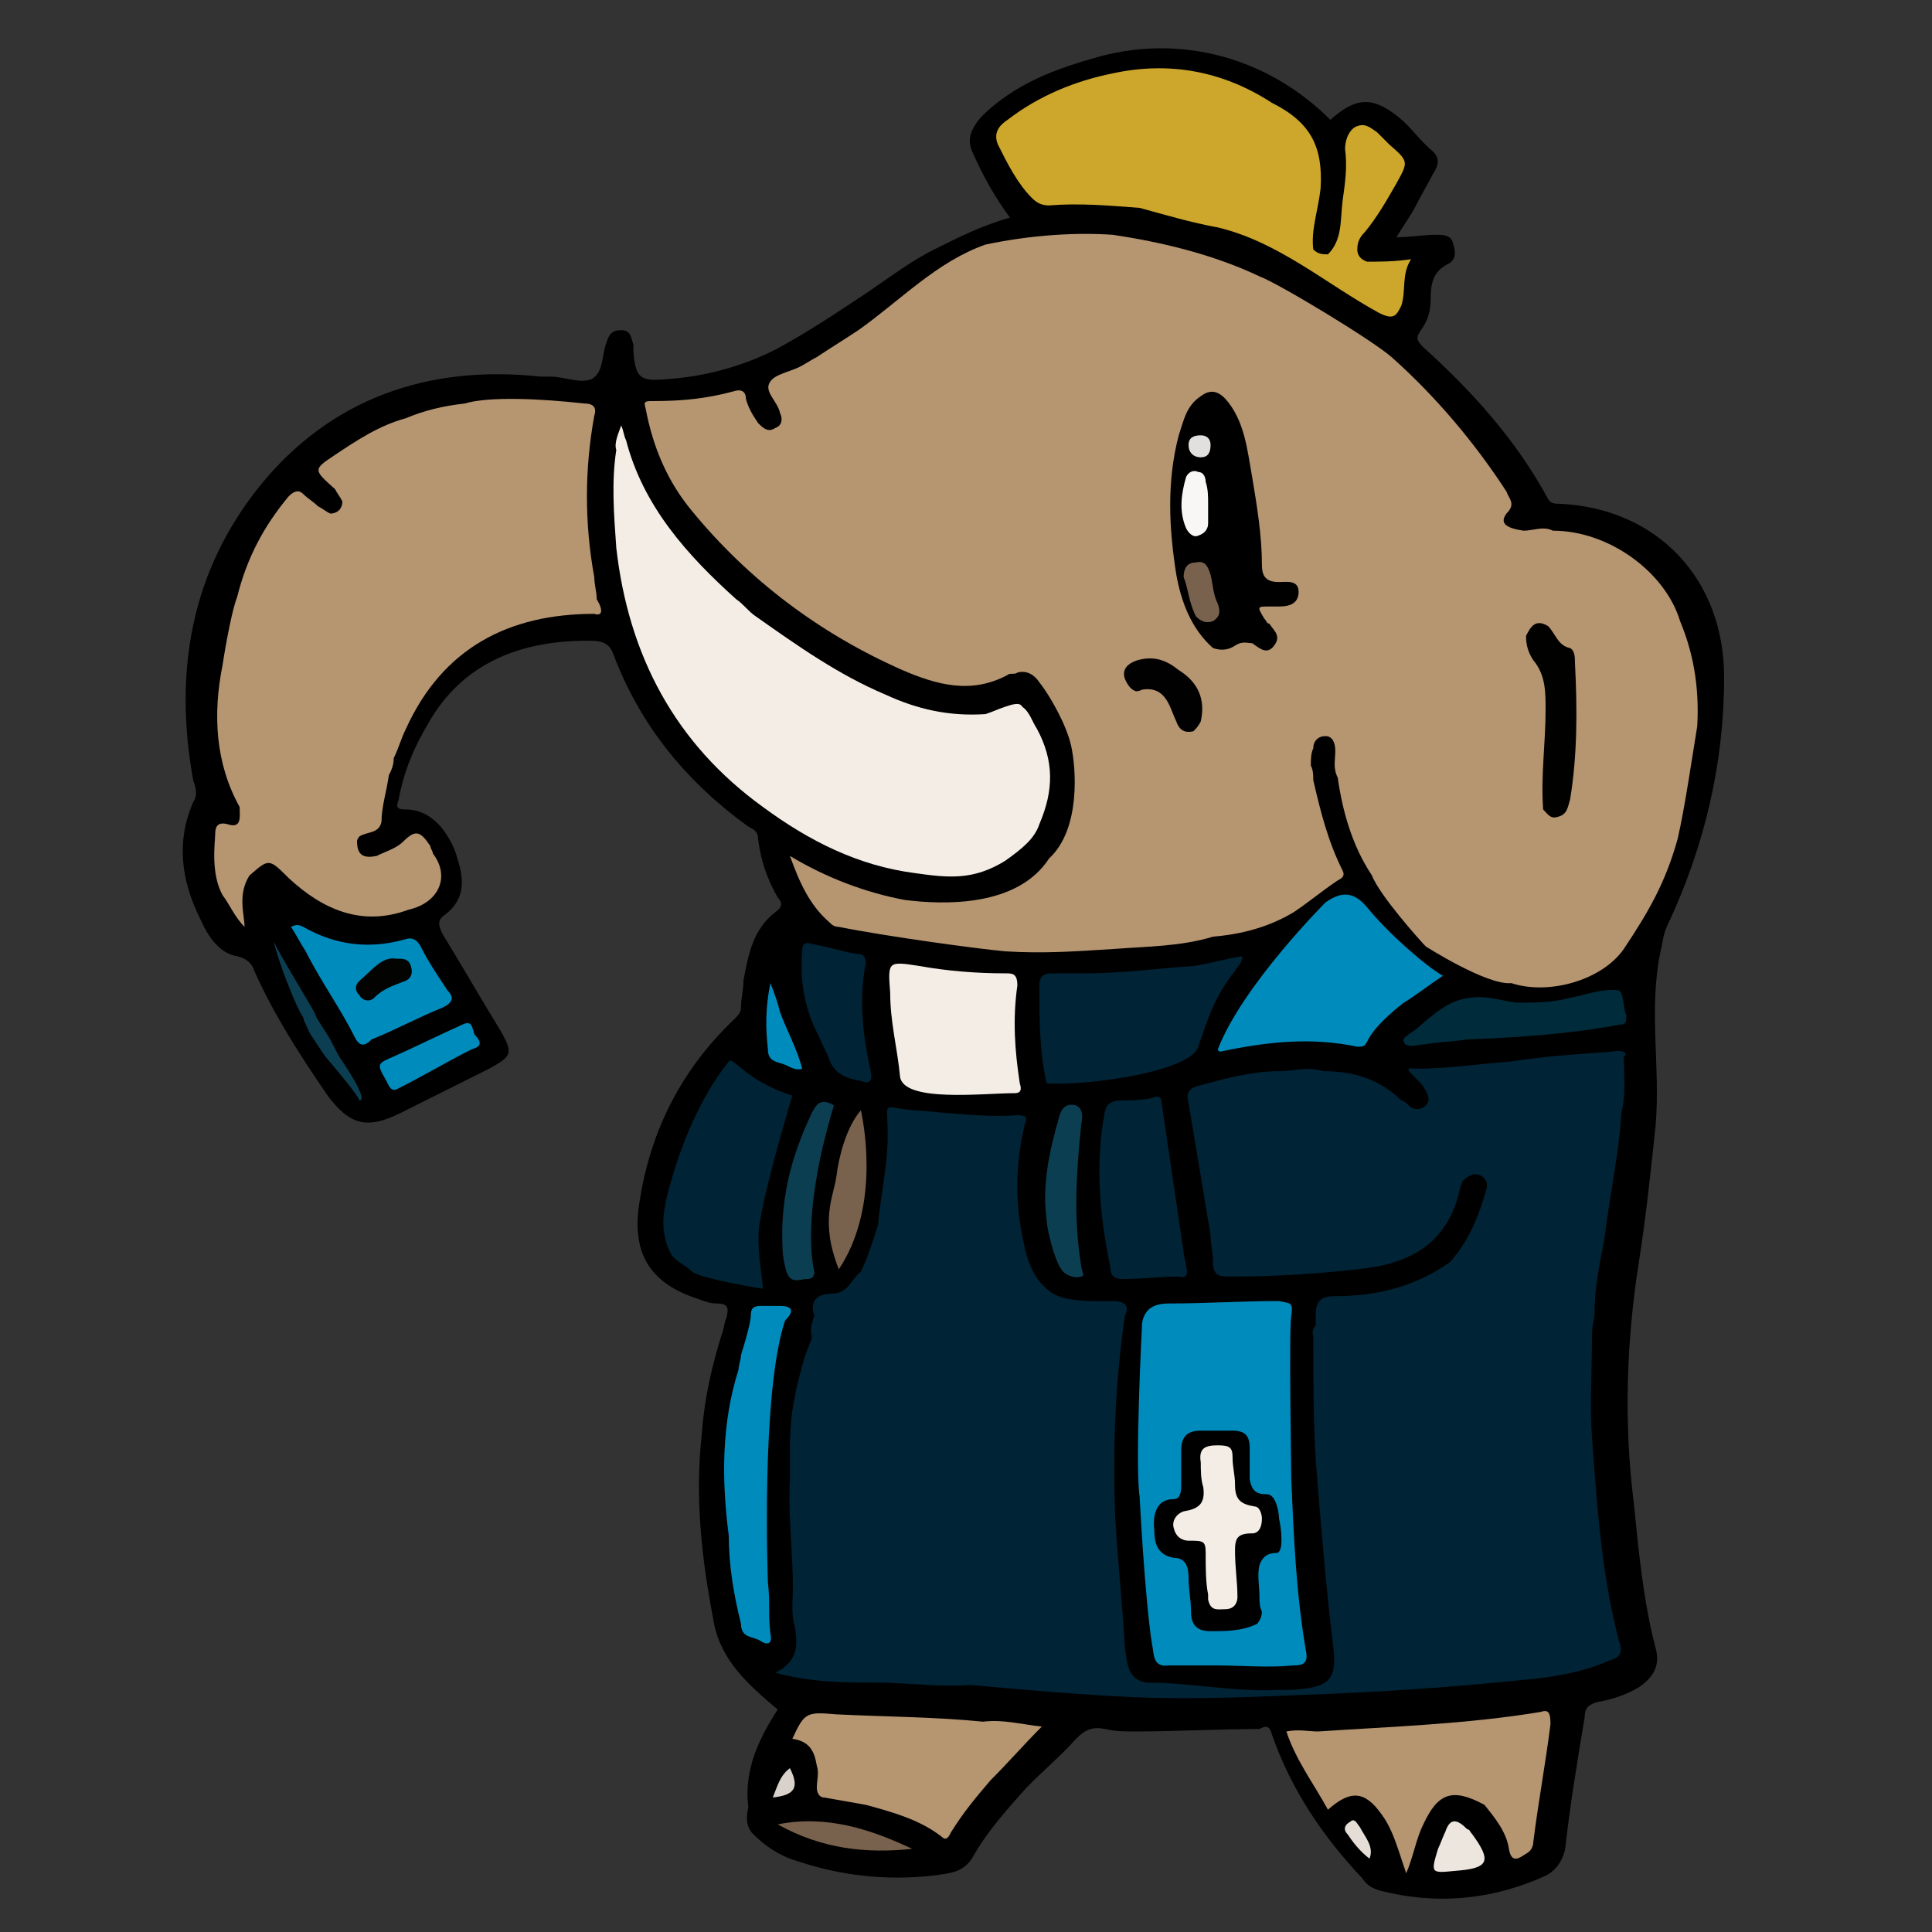 <?xml version="1.0" encoding="utf-8"?>
<!-- Generator: Adobe Illustrator 27.9.1, SVG Export Plug-In . SVG Version: 6.00 Build 0)  -->
<svg version="1.1" id="Ebene_1" xmlns="http://www.w3.org/2000/svg" xmlns:xlink="http://www.w3.org/1999/xlink" x="0px" y="0px"
	 viewBox="0 0 79 79" xml:space="preserve">
<rect x="0" y="0" width="79" height="79" fill="#333333" stroke="none"/>
<style type="text/css">
	.st0{fill:#002335;}
	.st1{fill:#008BBD;}
	.st2{fill:#002B3B;}
	.st3{fill:#0C3E52;}
	.st4{fill:#79624D;}
	.st5{fill:#F3EDE5;}
	.st6{fill:#B69571;}
	.st7{fill:#CDA72C;}
	.st8{fill:#ECE6DF;}
	.st9{fill:#E4DED7;}
	.st10{fill:#D8D2CB;}
	.st11{fill:#030401;}
	.st12{fill:#F8F7F6;}
	.st13{fill:#E1E0DF;}
	.st14{fill:#010100;}
	.st15{fill:#020101;}
</style>
<path id="Umriss" d="M31.8,69.9c-1.2-1-2.3-2-2.6-3.5c-0.5-2.6-0.8-5.1-0.5-7.8c0.1-1.4,0.4-2.7,0.8-4c0.1-0.2,0.1-0.5,0.2-0.7
	c0.1-0.4,0.1-0.6-0.4-0.6c-0.3,0-0.5-0.1-0.8-0.2c-1.8-0.6-2.6-1.7-2.4-3.6c0.4-3.1,1.7-5.7,3.9-7.8c0.2-0.2,0.3-0.3,0.3-0.5
	c0-0.4,0.1-0.7,0.1-1.1c0.2-1.1,0.4-2.1,1.3-2.8c0.3-0.2,0.3-0.4,0.1-0.6c-0.4-0.7-0.7-1.5-0.8-2.4c0-0.3-0.2-0.4-0.4-0.5
	c-2.5-1.8-4.4-4.1-5.5-7c-0.2-0.6-0.6-0.6-1.1-0.6c-2.7,0-5.1,0.9-6.5,3.4c-0.6,1-1,2-1.2,3.1c-0.1,0.3-0.1,0.4,0.3,0.4
	c0.6,0,1.1,0.3,1.5,0.8c0.3,0.4,0.5,0.8,0.6,1.2c0.3,0.9,0.3,1.7-0.5,2.3c-0.3,0.2-0.3,0.4-0.1,0.8c0.8,1.3,1.6,2.7,2.4,4
	c0.5,0.9,0.4,1-0.5,1.5c-1.2,0.6-2.4,1.2-3.6,1.8c-1.4,0.7-2.1,0.5-3-0.7c-1.1-1.6-2.2-3.3-3-5.1c-0.1-0.3-0.3-0.5-0.7-0.6
	C9,39,8.5,38.3,8.2,37.6c-0.8-1.6-1-3.2-0.3-4.8c0.2-0.3,0.1-0.6,0-0.9c-0.8-4.4-0.1-8.5,2.7-12c2.9-3.6,6.9-5,11.5-4.5
	c0.1,0,0.3,0,0.4,0c0.6,0,1.2,0.3,1.7,0.1c0.5-0.3,0.4-1,0.6-1.5c0.1-0.3,0.2-0.5,0.6-0.5c0.4,0,0.4,0.3,0.5,0.6c0,0.1,0,0.2,0,0.3
	c0.1,1.1,0.3,1.2,1.4,1.1c1.5-0.1,3-0.5,4.4-1.2c1.3-0.7,2.5-1.5,3.7-2.3c0.9-0.6,1.8-1.3,2.8-1.8c1-0.5,2-1,3.1-1.3
	c-0.6-0.8-1.1-1.7-1.5-2.6c-0.3-0.6-0.1-1,0.3-1.5c1.4-1.4,3.1-2,4.9-2.5c3.4-0.9,6.9,0.1,9.4,2.6c1-0.9,1.7-1,2.8-0.1
	c0.5,0.4,0.9,1,1.4,1.4c0.3,0.3,0.2,0.6,0,0.9c-0.2,0.4-0.5,0.9-0.7,1.3c-0.2,0.4-0.5,0.8-0.8,1.3c0.6,0,1.1-0.1,1.6-0.1
	c0.3,0,0.6,0,0.7,0.3c0.1,0.3,0.2,0.7-0.2,0.9c-0.6,0.3-0.7,0.8-0.7,1.4c0,0.5-0.1,0.9-0.4,1.3c-0.2,0.3-0.2,0.4,0.1,0.7
	c2,1.8,3.8,3.8,5.1,6.2c0.1,0.2,0.3,0.2,0.5,0.2c4,0.2,6.7,3.1,6.7,7.1c0,3.5-0.8,6.9-2.3,10.1c-0.2,0.4-0.2,0.7-0.3,1.1
	c-0.5,2.4,0,4.7-0.2,7.1c-0.2,1.9-0.4,3.8-0.7,5.7c-0.5,3.2-0.6,6.5-0.2,9.7c0.2,2,0.4,4.1,0.9,6c0.2,0.7-0.1,1.2-0.7,1.6
	c-0.5,0.3-1.1,0.5-1.7,0.6c-0.3,0.1-0.5,0.2-0.5,0.6c-0.3,1.8-0.6,3.6-0.8,5.4c-0.1,0.5-0.4,0.9-0.8,1.1c-2.2,1-4.5,1.2-6.8,0.6
	c-0.3-0.1-0.5-0.2-0.7-0.5c-1.6-1.7-2.9-3.6-3.7-5.9c-0.1-0.4-0.3-0.3-0.5-0.2c-1.7,0-3.4,0.1-5.1,0.1c-0.4,0-0.8,0-1.2-0.1
	c-0.5-0.1-0.8,0-1.2,0.4c-0.7,0.8-1.6,1.5-2.3,2.3c-0.7,0.8-1.4,1.6-1.9,2.5c-0.4,0.7-1,0.7-1.7,0.8c-1.9,0.2-3.7,0-5.5-0.6
	c-0.7-0.2-1.3-0.6-1.8-1.1c-0.3-0.3-0.3-0.7-0.2-1.1C30.4,72.3,31.1,71,31.8,69.9z"/>
<g id="Kleidung">
	<path class="st0" d="M65.9,43c-1.4,0.1-2.8,0.2-4.1,0.4c0,0,0,0,0,0c0,0,0,0,0,0c-1.3,0.1-2.6,0.3-3.9,0.3c-0.1,0-0.5-0.1-0.2,0.2
		c0.1,0.1,0.2,0.2,0.3,0.3c0,0,0,0,0,0c0.1,0.1,0.2,0.2,0.3,0.4c0.1,0.2,0.2,0.4,0,0.6c-0.2,0.2-0.5,0.2-0.7,0
		c-0.1-0.1-0.2-0.2-0.3-0.2c-0.9-0.9-2-1.2-3.2-1.2c0,0,0,0,0,0c-0.6-0.2-1.2,0-1.8,0c-1.1,0-2.2,0.3-3.3,0.6
		c-0.4,0.1-0.5,0.3-0.4,0.7c0.1,0.6,0.2,1.2,0.3,1.8c0.2,1.2,0.4,2.4,0.6,3.6c0,0.4,0.1,0.7,0.1,1.1c0,0.6,0.3,0.6,0.7,0.6
		c1.7,0,3.5-0.1,5.2-0.3c2.1-0.2,3.7-1,4.2-3.3c0-0.1,0.1-0.2,0.1-0.3l0,0c0,0,0,0,0,0c0.2-0.2,0.5-0.4,0.8-0.2
		c0.3,0.2,0.2,0.5,0.1,0.8c-0.3,1-0.7,1.9-1.4,2.7c0,0,0,0,0,0c-1.4,1-3,1.4-4.7,1.4c-0.6,0-0.8,0.2-0.8,0.8c0,0.1,0,0.3,0,0.4l0,0
		c-0.2,0.2-0.1,0.4-0.1,0.5c0,1.7,0,3.3,0.1,5c0.2,2.5,0.4,5,0.7,7.5c0.2,1.5-0.1,1.8-1.7,1.9c-0.2,0-0.3,0-0.5,0
		c-1.8,0.1-3.6-0.3-5.4-0.3l0,0c-0.8-0.1-0.8-0.8-0.9-1.4c-0.1-1.8-0.3-3.6-0.4-5.4c-0.1-2.7,0-5.5,0.4-8.2c0.2-0.4,0-0.6-0.5-0.6
		c-0.2,0-0.5,0-0.7,0c0,0,0,0,0,0c-1.7,0-1.9-0.4-2.3-0.8c-0.3-0.4-0.5-0.9-0.6-1.4c-0.4-1.7-0.4-3.3,0-5c0.1-0.3,0.1-0.4-0.3-0.4
		c-1.4,0.1-2.8-0.1-4.2-0.2c-1.4-0.1-1.1-0.5-1.1,1c0,1.3-0.3,2.5-0.4,3.7c-0.2,0.6-0.4,1.3-0.7,1.9c0,0,0,0,0,0
		c-0.4,0.3-0.5,0.9-1.2,0.9c-0.6,0-0.9,0.3-0.7,0.9c0,0,0,0,0,0c-0.1,0.3-0.2,0.6-0.1,0.9v0l0,0c-0.1,0.3-0.2,0.5-0.3,0.8
		c-0.4,1.4-0.6,2.3-0.6,3.8c0,0,0,1,0,1.2c-0.1,1.7,0.2,3.4,0.1,5.1c0,0.3,0,0.6,0.1,0.9c0.1,0.7,0.2,1.4-0.8,1.9
		c1.5,0.4,2.8,0.4,4.1,0.4c0,0,0,0,0,0c0,0,0,0,0,0c1.3,0,2.6,0.2,3.9,0.1c2.2,0.2,4.5,0.4,6.7,0.5c2.3,0.1,4.6,0,7-0.1
		c2.9-0.1,5.9-0.3,8.8-0.6c1.2-0.1,2.5-0.3,3.6-0.8c0.4-0.1,0.6-0.3,0.4-0.8c-0.7-2.7-0.9-5.5-1.1-8.3c-0.1-1.4,0-2.8,0-4.3
		c0-0.3,0.1-0.5,0.1-0.8c0-1,0.2-2,0.4-3c0.2-1.7,0.6-3.5,0.7-5.2c0.2-0.8,0.1-1.5,0.1-2.3C66.6,43.1,66.4,42.9,65.9,43z"/>
	<path class="st0" d="M49,42.8c0.4-1.2,0.7-2.1,1.5-3.1c0.1-0.2,0.3-0.3,0.3-0.6c-0.7,0.1-1.3,0.3-2,0.4v0l0,0
		c-1.5,0.1-2.9,0.3-4.4,0.3c-0.5,0-0.9,0-1.4,0c-0.3,0-0.5,0.1-0.5,0.5c0,1.4,0,2.7,0.3,4C44.6,44.4,48.7,43.8,49,42.8z"/>
	<path class="st1" d="M49.9,43c1.9-0.4,3.7-0.6,5.6-0.2c0.2,0,0.3,0,0.4-0.2c0.3-0.7,1.5-1.6,1.5-1.6c0.5-0.3,1-0.7,1.6-1.1
		c-0.7-0.4-2.2-1.7-3.1-2.8c-0.5-0.6-1-0.7-1.7-0.2c0,0-3.4,3.4-4.4,6C49.8,43,49.9,43,49.9,43z"/>
	<path class="st2" d="M66.2,40.5c-0.7-0.1-1.4,0.2-2,0.3C63.5,41,62.7,41,62,41c-0.7-0.1-1.2-0.3-1.9-0.2c-0.9,0.1-1.5,0.7-2.1,1.2
		c-0.2,0.2-0.7,0.4-0.6,0.6c0.1,0.3,0.6,0.1,0.9,0.1c0.5-0.1,1.1-0.1,1.7-0.2c0.1,0,3.7-0.1,6.2-0.6c0.3,0,0.3-0.1,0.3-0.4
		C66.4,41.4,66.4,40.6,66.2,40.5z"/>
	<path class="st0" d="M48.5,51.8c0-0.2-0.1-0.4-0.1-0.6c0,0,0,0,0,0c0,0,0,0,0,0c-0.3-2-0.6-4.1-0.9-6.1c0-0.3-0.2-0.3-0.4-0.2
		c-0.4,0.1-1.2,0.1-1.4,0.1c-0.6,0.1-0.5,0.5-0.6,0.9c-0.3,2-0.1,4,0.3,5.9c0,0.4,0.2,0.5,0.5,0.5c0.8,0,1.5-0.1,2.3-0.1
		C48.5,52.3,48.6,52.1,48.5,51.8z"/>
	<path class="st3" d="M34.1,45.2c-0.5-0.3-0.7-0.1-0.9,0.3c-0.9,1.9-1.3,3.6-1.2,5.6c0,0.2,0.1,0.8,0.2,1c0.2,0.4,0.5,0.2,0.8,0.2
		c0.2,0,0.3-0.1,0.3-0.3C33.2,51.6,32.8,49.5,34.1,45.2z"/>
	<path class="st3" d="M44.2,51.7c-0.3-1.9-0.2-3.6,0-5.6c0-0.2,0.2-0.7-0.2-0.9c-0.4-0.1-0.6,0.1-0.7,0.5c-0.4,1.4-0.7,2.8-0.5,4.2
		c0,0.3,0.3,1.6,0.6,2c0.1,0.2,0.5,0.4,0.8,0.3C44.4,52.2,44.2,51.9,44.2,51.7z"/>
	<path class="st4" d="M35.2,45.4c-0.6,0.7-0.9,1.9-1,2.7c-0.1,0.8-0.7,1.8,0.1,3.8C35.9,49.5,35.4,46.3,35.2,45.4z"/>
	<path class="st0" d="M29.8,43.4c-1.2,1.5-2,3.5-2.5,5.4c-0.2,0.8-0.3,1.6,0.1,2.4c0.2,0.4,0.6,0.5,0.9,0.8c0.4,0.3,2.9,0.7,2.9,0.7
		c-0.1-1-0.3-2-0.1-2.9c0.3-1.7,1.3-5,1.3-5C30.5,44.2,30,43.2,29.8,43.4z"/>
	<path class="st1" d="M31.9,53.4c-0.3,0-0.5,0-0.8,0c-0.3,0-0.4,0.1-0.4,0.4c0,0,0,0,0,0h0c0,0.3-0.3,1.3-0.4,1.6
		c0,0.2-0.1,0.4-0.1,0.6c-0.7,2.2-0.7,4.5-0.4,6.8l0,0c0,1.2,0.2,2.4,0.5,3.6c0,0.6,0.5,0.5,0.8,0.7c0.3,0.2,0.5,0.1,0.4-0.3
		c-0.1-0.9,0-1.2-0.1-2.1c0,0-0.3-7.7,0.7-10.7C32.5,53.6,32.4,53.4,31.9,53.4z"/>
	<path class="st1" d="M31.9,41.4C31.9,41.4,31.9,41.4,31.9,41.4c-0.1-0.4-0.2-0.7-0.4-1.2c-0.2,1-0.2,1.8-0.1,2.7
		c0,0.4,0.2,0.5,0.6,0.6c0.3,0.1,0.5,0.3,0.8,0.2C32.6,42.9,32.2,42.2,31.9,41.4z"/>
	<path class="st0" d="M35.6,43.8c-0.3-1.4-0.5-2.9-0.2-4.4c0-0.3-0.1-0.4-0.4-0.4c-0.6-0.1-1.2-0.3-1.8-0.4c-0.3-0.1-0.4,0-0.4,0.3
		c-0.1,1.2,0.1,2.4,0.7,3.5c0.1,0.3,0.3,0.6,0.4,0.9c0,0,0,0,0,0c0,0,0,0,0,0c0.2,0.6,0.7,0.8,1.3,0.9
		C35.5,44.3,35.7,44.3,35.6,43.8z"/>
	<path class="st1" d="M53.4,67.5c-0.4-2.3-0.5-4.7-0.6-7c0-0.3-0.1-6.2,0-6.7c0.1-0.6-0.1-0.5-0.5-0.6c-1.5,0-3,0.1-4.5,0.1
		c-0.6,0-1,0.2-1.1,0.8c0,0-0.3,5.8-0.1,7.1c0,0,0.2,4,0.5,6c0.1,0.4,0,1,0.7,0.9c0,0,1.2,0,1.9,0c1.1,0,2.1,0.1,3.2,0
		C53.3,68.1,53.5,68,53.4,67.5z M52.2,63.5c-0.4,0-0.6,0.2-0.7,0.5c-0.1,0.4,0,0.9,0,1.3c0,0.2,0,0.4,0.1,0.6c0,0.3-0.2,0.5-0.2,0.5
		c-0.6,0.3-1.3,0.3-1.9,0.3c-0.6,0-0.8-0.3-0.8-0.8c0-0.5-0.1-0.9-0.1-1.4c0-0.4-0.1-0.8-0.6-0.8c-0.6-0.1-0.8-0.5-0.8-1.1
		c0-0.1-0.2-1.3,0.8-1.3c0.3,0,0.3-0.4,0.3-0.6c0-0.5,0-0.9,0-1.4c0-0.6,0.3-0.8,0.8-0.8c0.4,0,0.9,0,1.3,0c0.5,0,0.7,0.2,0.7,0.7
		c0,0.4,0,0.9,0,1.3c0.1,0.5,0.3,0.6,0.7,0.6s0.5,0.8,0.5,1C52.4,62.5,52.5,63.5,52.2,63.5z"/>
	<path id="Kreuz" class="st5" d="M51.3,61.6c-0.6-0.1-0.8-0.3-0.8-0.9c0-0.4-0.1-0.7-0.1-1.1c0-0.4-0.1-0.5-0.6-0.5
		c-0.5,0-0.8,0.1-0.7,0.7c0,0.3,0,0.7,0.1,1c0.1,0.7-0.2,0.9-0.8,1c-0.3,0.1-0.5,0.4-0.4,0.7c0.1,0.4,0.4,0.5,0.6,0.5
		c0.6,0,0.7,0,0.7,0.5c0,0.6,0,1.2,0.1,1.7c0,0.1,0,0.2,0,0.2c0.1,0.5,0.4,0.4,0.7,0.4c0.4,0,0.5-0.3,0.5-0.5c0-0.6-0.1-1.2-0.1-1.9
		c0-0.5,0.1-0.7,0.7-0.7c0.3,0,0.4-0.3,0.4-0.6C51.6,61.9,51.5,61.6,51.3,61.6z"/>
</g>
<path id="Kopf" class="st6" d="M68.7,25.4L68.7,25.4C68.7,25.4,68.7,25.4,68.7,25.4c-0.6-2-2.9-3.7-5.2-3.7c0,0,0,0,0,0
	c-0.4-0.2-0.8,0-1.2,0c-0.7-0.1-1-0.3-0.7-0.7c0.4-0.4,0.1-0.6,0-0.9c-1.3-2-2.9-3.9-4.7-5.5c-0.8-0.7-4.6-3-5.4-3.3
	c-1.9-0.9-4-1.4-6-1.7C44,9.5,42.2,9.6,40.3,10c-2,0.7-3.5,2.3-5.2,3.5c-0.6,0.4-1.1,0.7-1.7,1.1v0c-0.2,0.1-0.5,0.3-0.7,0.4
	c-0.4,0.2-1,0.3-1.2,0.6c-0.3,0.4,0.3,0.8,0.4,1.3c0.1,0.2,0.1,0.5-0.2,0.6c-0.3,0.2-0.5,0-0.7-0.2c-0.2-0.3-0.4-0.6-0.5-1
	C30.5,16,30.3,15.9,30,16c-1.1,0.3-2.1,0.4-3.3,0.4c-0.3,0-0.4,0-0.3,0.3c0.3,1.6,0.9,3,1.9,4.2c2.3,2.8,5.2,5,8.6,6.5
	c1.4,0.6,2.8,1,4.3,0.2c0.1-0.1,0.3,0,0.4-0.1c0.4-0.1,0.7,0.1,0.9,0.4c0.4,0.5,1.1,1.7,1.3,2.6c0.2,0.9,0.4,3.4-0.9,4.6
	c-1.3,2-4.3,1.9-5.9,1.7c-1.6-0.3-3.2-0.9-4.7-1.8c0.4,1.1,0.8,2,1.6,2.7c0.1,0.1,0.2,0.2,0.4,0.2c2,0.4,5.7,0.9,6.8,1
	c1.6,0.1,2.9,0,4.5-0.1c1.3-0.1,2.7-0.1,4-0.5l0,0c1.2-0.1,2.3-0.4,3.3-1c0.6-0.4,1.2-0.9,1.8-1.3c0.2-0.1,0.3-0.2,0.2-0.4
	c-0.6-1.2-0.9-2.4-1.2-3.7c0-0.2,0-0.4-0.1-0.6c0-0.2,0-0.5,0.1-0.7c0-0.3,0.2-0.5,0.5-0.5c0.3,0,0.4,0.3,0.4,0.6
	c0,0.4-0.1,0.7,0.1,1.1c0.2,1.4,0.6,2.8,1.4,4c0,0,0,0,0,0c0.3,0.8,2,2.7,2.2,2.9c0,0,2.5,1.6,3.5,1.5c1.5,0.5,3.7-0.1,4.6-1.4
	c1-1.5,1.7-2.7,2.2-4.5c0.3-1.3,0.6-3.4,0.8-4.6C69.5,28,69.2,26.6,68.7,25.4z"/>
<path id="Rüssel" class="st6" d="M24.4,24.5C24.4,24.5,24.4,24.5,24.4,24.5C24.4,24.5,24.4,24.5,24.4,24.5c0-0.3-0.1-0.6-0.1-0.9
	c-0.4-2.2-0.4-4.4,0-6.6c0.1-0.3,0-0.5-0.4-0.5c-1.8-0.2-3.9-0.3-4.9,0c-0.9,0.1-1.7,0.3-2.4,0.6c-1.1,0.3-2,0.9-2.9,1.5
	c-0.9,0.6-0.9,0.6,0,1.4c0.1,0.2,0.2,0.3,0.3,0.5c0,0.3-0.2,0.5-0.5,0.5c-0.2-0.1-0.3-0.2-0.5-0.3c-0.2-0.2-0.4-0.3-0.6-0.5
	c-0.2-0.2-0.4-0.1-0.6,0.1c-1,1.2-1.7,2.5-2.1,4.1c-0.3,0.8-0.6,2.8-0.6,2.8c0,0,0,0,0,0v0c-0.4,2-0.3,4,0.7,5.8
	c0,0.4,0.1,0.9-0.5,0.7c-0.4-0.1-0.5,0.1-0.5,0.4c0,0.3-0.2,1.6,0.3,2.5c0.3,0.4,0.5,0.9,0.9,1.3c0-0.5-0.3-1.3,0.2-2.1
	c0.8-0.7,0.8-0.7,1.6,0.1c1.4,1.3,3,2,4.9,1.3c1.3-0.3,1.7-1.4,1-2.3c0,0,0,0,0,0c0,0,0,0,0,0c0-0.1-0.1-0.2-0.1-0.3
	c-0.4-0.6-0.6-0.7-1.1-0.2c-0.3,0.3-0.7,0.4-1.1,0.6c-0.5,0.1-0.8,0-0.8-0.6c0-0.1,0.1-0.2,0.1-0.2c0.3-0.2,0.8-0.1,0.9-0.6
	c0-0.6,0.2-1.2,0.3-1.9c0.1-0.2,0.2-0.4,0.2-0.7c0.2-0.4,0.3-0.8,0.5-1.2c1.5-3.3,4.2-4.7,7.7-4.7C24.6,25.2,24.7,25,24.4,24.5z"/>
<path id="Zahn" class="st5" d="M42.4,29.8c-0.2-0.3-0.3-0.7-0.6-0.9c-0.1-0.2-0.4-0.1-0.7,0c-0.3,0.1-0.5,0.2-0.8,0.3c0,0,0,0,0,0
	c-1.5,0.1-2.8-0.2-4.1-0.8c-1.9-0.8-3.6-2-5.3-3.2c-0.3-0.2-0.5-0.5-0.8-0.7c-2-1.8-3.8-3.8-4.5-6.5c-0.1-0.2-0.1-0.4-0.2-0.6
	c-0.1,0.3-0.3,0.7-0.2,1c-0.2,1.3-0.1,2.6,0,4c0.5,4.4,2.4,8,6,10.6c1.9,1.4,3.9,2.4,6.2,2.7c1.4,0.2,2.4,0.3,3.7-0.5
	c0.7-0.5,1.2-0.9,1.4-1.5C43.1,32.3,43.1,31.1,42.4,29.8z"/>
<path class="st7" d="M55.9,10.7c-0.3-0.1-0.4-0.3-0.4-0.5c0-0.3,0.1-0.5,0.3-0.7c0.5-0.6,0.9-1.3,1.3-2c0.5-0.9,0.5-0.9-0.3-1.6v0
	c-0.2-0.2-0.3-0.3-0.5-0.5c-0.3-0.2-0.5-0.4-0.9-0.2C55.1,5.4,55,5.8,55,6.1c0.1,0.7,0,1.4-0.1,2.1c-0.1,0.8,0,1.6-0.6,2.2
	c-0.2,0-0.4,0-0.6-0.2c-0.1-0.8,0.2-1.6,0.3-2.5c0.1-1.7-0.4-2.7-2-3.5v0c0,0,0,0,0,0c-2-1.3-4.2-1.7-6.5-1.2
	c-1.5,0.3-3,0.9-4.3,1.9c-0.3,0.2-0.6,0.5-0.4,1c0.4,0.8,0.8,1.6,1.4,2.2c0.2,0.2,0.4,0.3,0.7,0.3c1.2-0.1,2.4,0,3.7,0.1
	c0,0,0,0,0,0c1.1,0.3,2.1,0.6,3.2,0.8c2.5,0.6,4.4,2.3,6.6,3.5c0.6,0.3,0.7,0.1,0.9-0.3c0.2-0.6,0-1.3,0.4-1.9
	C57,10.7,56.5,10.7,55.9,10.7z M53.5,10.3C53.5,10.3,53.5,10.3,53.5,10.3C53.5,10.3,53.5,10.3,53.5,10.3
	C53.5,10.3,53.5,10.3,53.5,10.3z"/>
<path class="st5" d="M41.7,44.3c-0.2-1.3-0.3-2.6-0.1-4c0-0.5-0.2-0.5-0.5-0.5c-1.2,0-2.4-0.1-3.5-0.3c-1.3-0.2-1.3-0.2-1.2,1.1
	c0,1.2,0.3,2.3,0.4,3.4c0.1,1.1,3.4,0.7,4.7,0.7C41.7,44.7,41.8,44.6,41.7,44.3z"/>
<g id="Füße">
	<path class="st6" d="M63,70c-3,0.5-6.1,0.6-9.1,0.8c-0.4,0-0.8-0.1-1.3,0c0.4,1.2,1.1,2.1,1.7,3.2c0.9-0.8,1.5-0.8,2.2,0.2
		c0.3,0.4,0.5,0.9,0.7,1.5c0.1,0.3,0.2,0.6,0.3,0.9c0.3-0.7,0.4-1.4,0.7-2c0.6-1.3,1.2-1.5,2.5-0.8l0,0c0.4,0.5,0.9,1.1,1,1.8
		c0.1,0.6,0.4,0.4,0.7,0.2c0.2-0.1,0.3-0.3,0.3-0.5c0.2-1.6,0.5-3.2,0.7-4.8C63.4,70,63.3,69.9,63,70z"/>
	<path class="st6" d="M40.2,70.4c-2-0.2-4-0.2-6-0.3c-1.2-0.1-1.3-0.1-1.8,1c0.7,0.1,0.9,0.5,1,1.1c0.1,0.3,0,0.6,0,0.9
		c0,0.2,0.1,0.4,0.3,0.4c0.6,0.1,1.1,0.2,1.7,0.3c1.1,0.3,2.2,0.6,3.1,1.3c0.2,0.2,0.3,0,0.4-0.2c0.5-0.8,1-1.4,1.6-2.1
		c0.7-0.7,1.4-1.5,2.1-2.2C41.7,70.5,41,70.3,40.2,70.4z"/>
	<path class="st4" d="M31.8,74.6c2-0.4,3.8,0.2,5.5,1C35.4,75.8,33.6,75.6,31.8,74.6z"/>
	<path class="st8" d="M60.2,75c-0.1-0.1-0.1-0.2-0.2-0.2c-0.4-0.4-0.7-0.5-0.9,0.1c-0.1,0.2-0.2,0.5-0.3,0.7c-0.3,1-0.3,1,0.7,0.9
		C60.9,76.4,61,76.1,60.2,75z"/>
	<path class="st9" d="M56,76c-0.4-0.3-0.7-0.7-0.9-1c-0.2-0.2-0.1-0.4,0.1-0.5c0.2-0.2,0.3,0.1,0.4,0.2C55.8,75.1,56.2,75.5,56,76z"
		/>
	<path class="st10" d="M31.6,73.5c0.2-0.5,0.3-0.9,0.7-1.2C32.7,73.1,32.5,73.4,31.6,73.5z"/>
</g>
<g id="Handy">
	<path class="st1" d="M19.4,42.3C19.4,42.3,19.4,42.3,19.4,42.3C19.4,42.3,19.4,42.3,19.4,42.3c-0.1-0.3-0.1-0.6-0.5-0.4
		c-0.9,0.4-1.9,0.9-2.8,1.3c-0.7,0.3-0.7,0.3-0.3,1c0.1,0.2,0.2,0.5,0.5,0.3c1-0.5,2-1.1,3-1.6C19.7,42.8,19.7,42.6,19.4,42.3z"/>
	<path class="st1" d="M18.3,40.5c-0.4-0.6-0.8-1.2-1.1-1.8c-0.1-0.2-0.3-0.4-0.6-0.3c-1.4,0.4-2.8,0.3-4.2-0.5
		c-0.2-0.1-0.3-0.1-0.5,0c0.2,0.3,0.4,0.7,0.6,1c0,0,0.1,0.1,0.1,0.1c0,0-0.1-0.1-0.1-0.1c0.6,1.2,1.4,2.3,2,3.5
		c0.2,0.4,0.4,0.4,0.7,0.1c1-0.4,1.9-0.9,2.9-1.3C18.5,41,18.6,40.8,18.3,40.5z"/>
	<path class="st3" d="M14.7,45c0.4,0-0.7-1.6-0.7-1.6c-0.1-0.1-0.5-0.9-0.5-0.9c-0.1-0.2-0.6-0.9-0.6-1c0-0.1-1.5-2.5-1.7-3
		c0.1,0.6,0.9,2.7,1.2,3.1c0,0.1,0.2,0.5,0.3,0.7c0,0,0.6,0.9,0.6,0.9S14.6,44.7,14.7,45z"/>
	<path class="st11" d="M16.2,39.2c0.3,0,0.5,0,0.6,0.3c0.1,0.3,0,0.5-0.2,0.6c-0.5,0.2-0.9,0.3-1.3,0.7c-0.2,0.2-0.5,0.1-0.6-0.1
		c-0.2-0.2-0.2-0.4,0-0.6C15.2,39.7,15.6,39.1,16.2,39.2z"/>
</g>
<g id="Auge">
	<path d="M51.7,25.3c0.1,0.1,0.1,0.2,0.2,0.2c0.2,0.3,0.5,0.5,0.2,0.9c-0.3,0.4-0.6,0.1-0.9-0.1c-0.2,0-0.4-0.1-0.7,0.1
		c-0.3,0.2-0.6,0.2-0.9,0.1c-0.9-0.8-1.3-1.9-1.5-3c-0.3-1.9-0.4-3.8,0.1-5.7c0.2-0.6,0.3-1.2,0.9-1.6c0.4-0.3,0.7-0.2,1,0.1
		c0.8,0.9,0.9,2.1,1.1,3.2c0.2,1.2,0.4,2.4,0.4,3.6c0,0.5,0.2,0.7,0.7,0.7c0.3,0,0.8-0.1,0.8,0.4c0,0.5-0.4,0.6-0.8,0.6
		c-0.1,0-0.3,0-0.4,0C51.4,24.8,51.4,24.8,51.7,25.3z"/>
	<path class="st12" d="M49.4,20.6c0,0.3,0,0.6,0,0.8c0,0.2-0.1,0.4-0.4,0.5c-0.2,0.1-0.4-0.1-0.5-0.3c-0.3-0.7-0.2-1.4,0-2.1
		c0.1-0.2,0.3-0.3,0.5-0.2c0.2,0,0.3,0.2,0.3,0.4C49.4,20,49.4,20.3,49.4,20.6C49.4,20.6,49.4,20.6,49.4,20.6z"/>
	<path class="st4" d="M48.4,23.6c0-0.3,0.1-0.6,0.5-0.6c0.4-0.1,0.5,0.2,0.6,0.5c0.1,0.4,0.1,0.8,0.3,1.2c0.1,0.3,0.1,0.5-0.2,0.7
		c-0.3,0.1-0.5,0-0.7-0.2C48.6,24.6,48.6,24.1,48.4,23.6z"/>
	<path class="st13" d="M49.5,18.2c0,0.3-0.1,0.5-0.4,0.5c-0.3,0-0.5-0.2-0.5-0.5c0-0.3,0.2-0.4,0.5-0.4
		C49.3,17.8,49.5,17.9,49.5,18.2z"/>
</g>
<path id="Ohr" class="st14" d="M63.3,25.6c0.3,0.3,0.4,0.8,0.9,0.9c0.2,0.1,0.2,0.4,0.2,0.6c0.1,1.9,0.1,3.8-0.2,5.6
	c-0.1,0.3-0.1,0.6-0.5,0.7c-0.3,0.1-0.4-0.1-0.6-0.3c-0.1-1.4,0.1-2.7,0.1-4.1c0-0.7,0-1.4-0.5-2c-0.2-0.3-0.3-0.6-0.3-1
	C62.6,25.6,62.8,25.3,63.3,25.6z"/>
<path id="Schmunzeln" class="st15" d="M46.2,28.1c-0.4-0.5-0.3-0.9,0.3-1.1c0.7-0.2,1.2,0,1.7,0.4c0.8,0.5,1.1,1.2,0.9,2.1
	c-0.1,0.2-0.2,0.3-0.3,0.4c-0.4,0.1-0.6-0.1-0.7-0.4c-0.1-0.2-0.2-0.5-0.3-0.7c-0.2-0.4-0.5-0.7-1.1-0.6
	C46.5,28.3,46.4,28.3,46.2,28.1z"/>
</svg>
